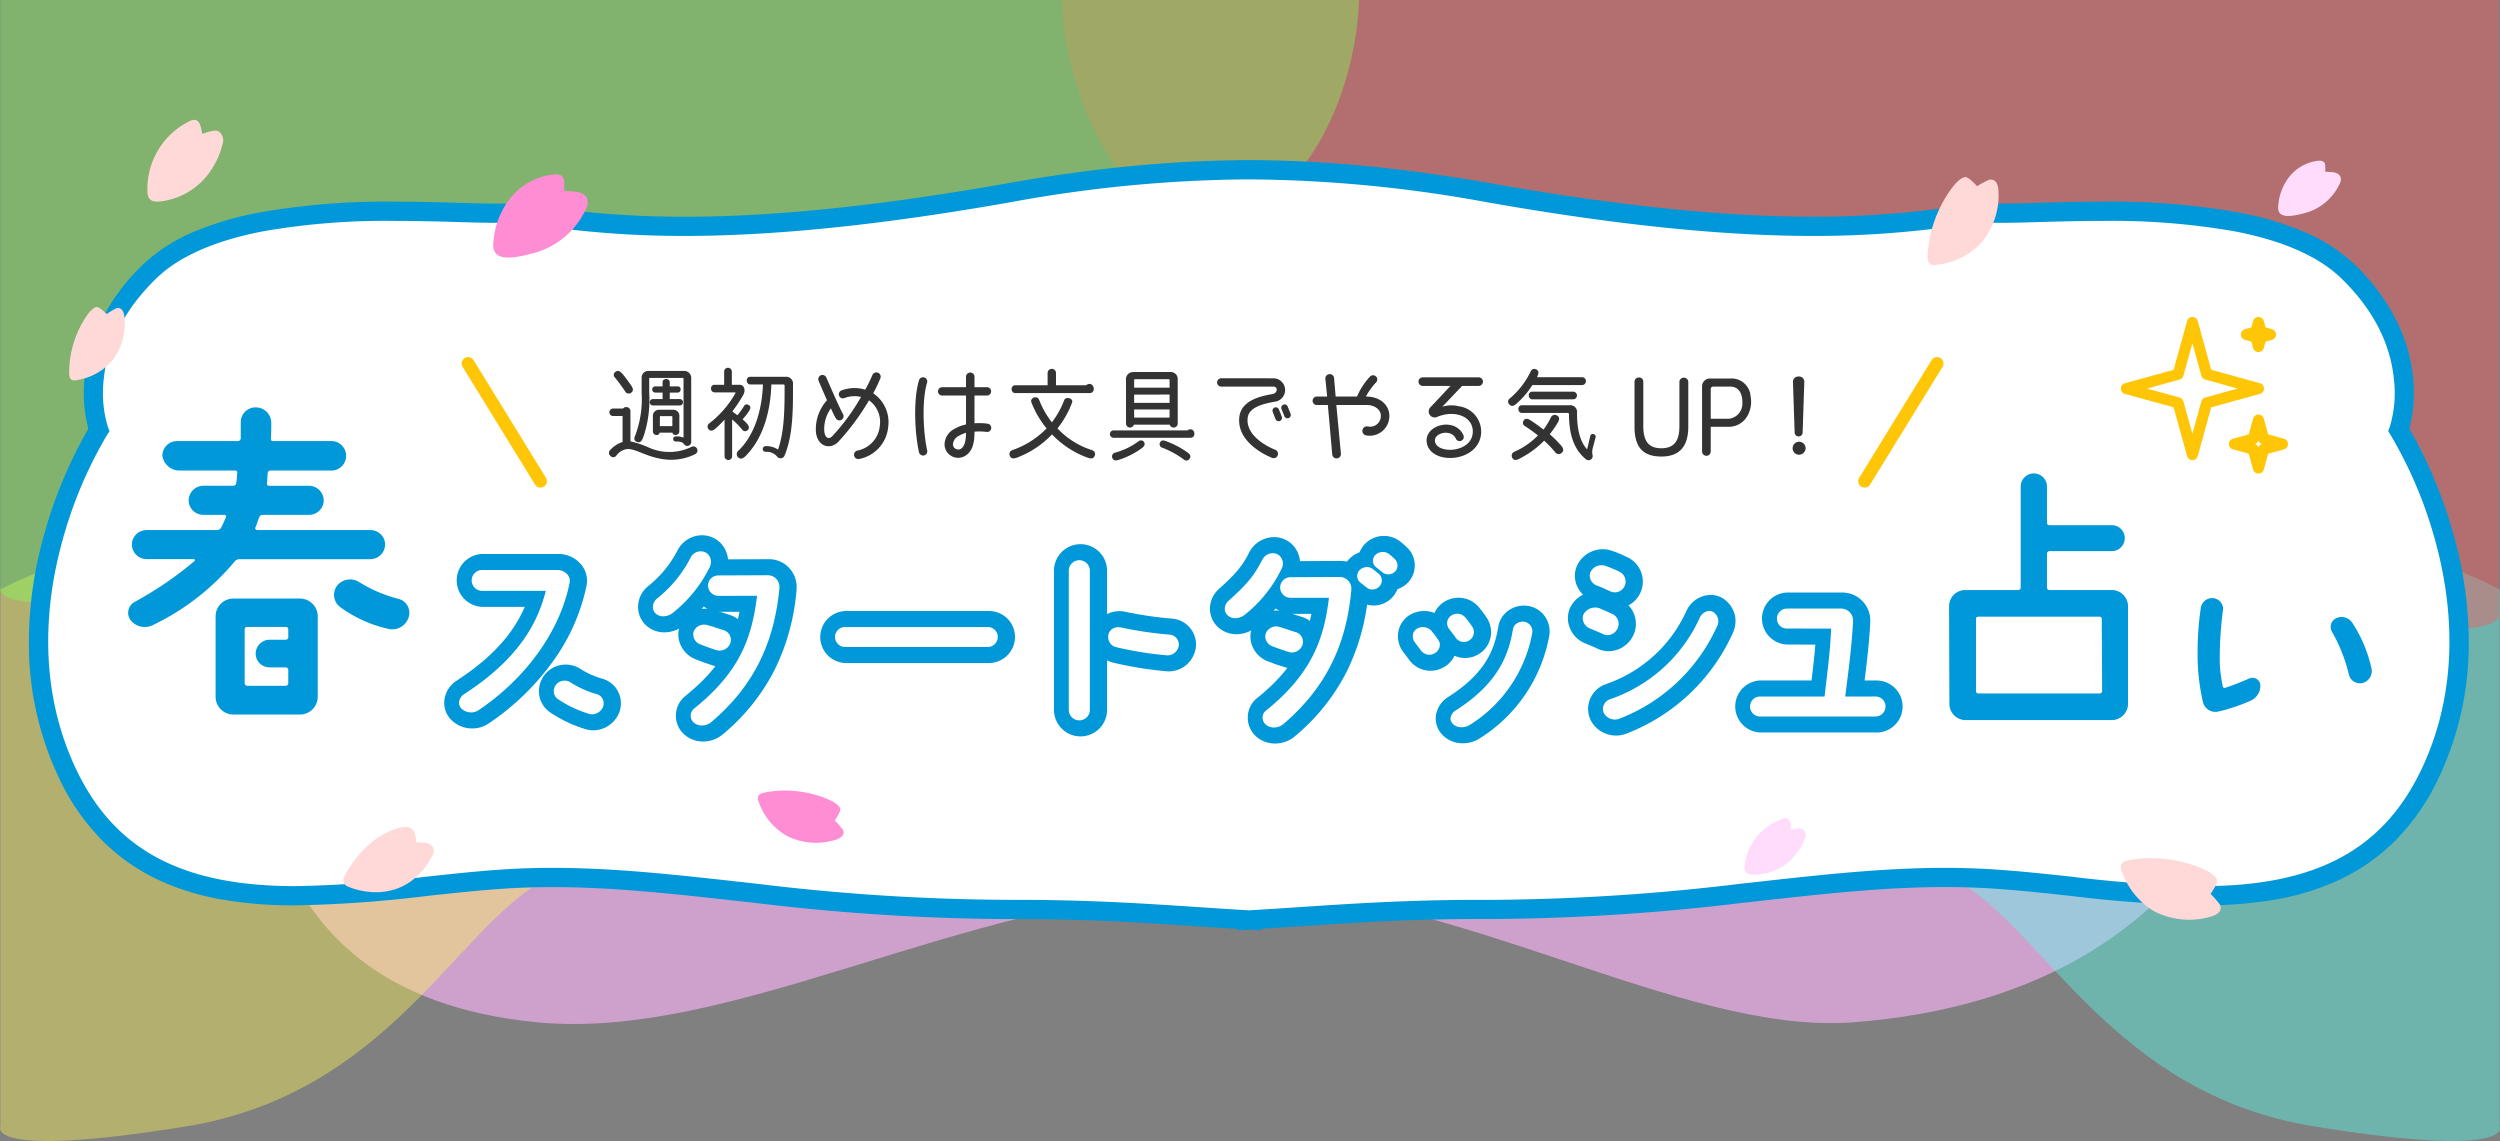 <svg id="グループ_688" data-name="グループ 688" xmlns="http://www.w3.org/2000/svg" xmlns:xlink="http://www.w3.org/1999/xlink" width="390" height="178" viewBox="0 0 390 178">
  <rect x="0" y="0" width="390" height="178" fill="#808080" stroke="none"/>
  <defs>
    <clipPath id="clip-path">
      <rect id="長方形_266" data-name="長方形 266" width="13.369" height="8.16" fill="none"/>
    </clipPath>
    <clipPath id="clip-path-2">
      <rect id="長方形_267" data-name="長方形 267" width="11.802" height="12.757" transform="translate(0 0)" fill="none"/>
    </clipPath>
    <clipPath id="clip-path-3">
      <rect id="長方形_268" data-name="長方形 268" width="14.744" height="12.978" fill="none"/>
    </clipPath>
    <clipPath id="clip-path-4">
      <rect id="長方形_269" data-name="長方形 269" width="12.324" height="7.61" transform="translate(0 0)" fill="none"/>
    </clipPath>
    <clipPath id="clip-path-5">
      <rect id="長方形_270" data-name="長方形 270" width="14.089" height="10.189" fill="none"/>
    </clipPath>
    <clipPath id="clip-path-6">
      <rect id="長方形_271" data-name="長方形 271" width="9.545" height="8.8" transform="translate(0 0)" fill="none"/>
    </clipPath>
    <clipPath id="clip-path-7">
      <rect id="長方形_272" data-name="長方形 272" width="15.574" height="9.617" fill="none"/>
    </clipPath>
    <clipPath id="clip-path-8">
      <rect id="長方形_273" data-name="長方形 273" width="9.792" height="8.62" fill="none"/>
    </clipPath>
    <clipPath id="clip-path-9">
      <rect id="長方形_274" data-name="長方形 274" width="15.04" height="9.288" fill="none"/>
    </clipPath>
  </defs>
  <g id="グループ_687" data-name="グループ 687" transform="translate(1096 -1709)">
    <path id="パス_272" data-name="パス 272" d="M181.034,0C285.171,0,344.164,3.053,344.164,27.466c0,16.479-10.569,59.085-66.933,63.37-26.738,2.032-62.353-20.962-96.2-20.962-18.176,0-35.72,4.875-52.763,10.064-19.933,6.069-38.948,12.549-56.252,10.9-49.166-4.691-43.966-48.4-43.966-63.37C28.053,3.053,76.9,0,181.034,0Z" transform="translate(-1084.164 1777.646)" fill="#fdb6fb" opacity="0.629"/>
    <path id="パス_270" data-name="パス 270" d="M-330.362,2149c-.922,17.583-.088,31.855,36.133,36.773s95.066.976,108.918,8.488,24.412,33.353,55.98,38.467,28.914,0,28.914,0V2149s-20.874-12.928-78.36-12.928c-20.408,0-58.8-12.3-82.778-10.181C-304.585,2129.694-329.44,2131.417-330.362,2149Z" transform="translate(-605.638 -348)" fill="#56fff2" opacity="0.399"/>
    <path id="パス_271" data-name="パス 271" d="M-100.559,2149c.922,17.583.088,31.855-36.133,36.773s-95.066.976-108.918,8.488-24.412,33.353-55.98,38.467-28.914,0-28.914,0V2149s20.874-12.928,78.36-12.928c20.408,0,58.8-12.3,82.778-10.181C-126.336,2129.694-101.481,2131.417-100.559,2149Z" transform="translate(-765.44 -348)" fill="#fff856" opacity="0.399"/>
    <path id="パス_222" data-name="パス 222" d="M-330.362,2149s-.086,36.341,35.222,41.95,92.668,1.113,106.171,9.683,23.8,38.049,54.568,43.882,28.184,0,28.184,0V2149Z" transform="translate(-599.98 -440)" fill="#ff5656" opacity="0.399"/>
    <path id="パス_259" data-name="パス 259" d="M-118.362,2149s.081,34.819-33.305,40.194-87.626,1.066-100.394,9.277-22.5,36.455-51.6,42.044-26.651,0-26.651,0V2149Z" transform="translate(-765.638 -440)" fill="#83ff56" opacity="0.399"/>
    <path id="合体_1" data-name="合体 1" d="M188.817,117.031l-.31.018v-.037c-2.441-.146-4.823-.3-7.2-.461-9.049-.6-17.984-1.2-29.631-1.157a334.169,334.169,0,0,1-39.529-2.494c-14.357-1.582-26.938-3.164-40.331-2.2-24.187,1.737-54.68,9.9-67.258-16.458S9.414,40.6,9.414,40.6,4.77,28.087,17.346,15.87c10.3-10.007,33.6-9.624,47.159-9.24,3,.085,5.516.169,7.313.142A97.419,97.419,0,0,1,82.812,7.8c11.339,1.29,30.347,2.579,68.866-4.262A213.418,213.418,0,0,1,188.507,0h.62a213.418,213.418,0,0,1,36.829,3.533c38.519,6.842,57.527,5.552,68.866,4.262a97.419,97.419,0,0,1,10.994-1.024c1.8.027,4.317-.058,7.313-.142,13.555-.383,36.859-.767,47.159,9.24,12.576,12.218,7.931,24.731,7.931,24.731s17.433,27.284,4.854,53.64S330,112.436,305.815,110.7c-13.393-.962-25.974.62-40.331,2.2a334.169,334.169,0,0,1-39.529,2.494c-11.648-.044-20.583.556-29.631,1.157-2.375.158-4.757.315-7.2.461v.037Z" transform="translate(-1090 1735.483)" fill="#fff"/>
    <path id="合体_1_-_アウトライン" data-name="合体 1 - アウトライン" d="M190.626,118.64l-1.81-.106-1.81.106v-.216c-2.036-.126-4.013-.257-5.8-.376l-.245-.016c-8.83-.586-17.17-1.139-28.08-1.139l-1.2,0-.971,0a339.207,339.207,0,0,1-38.728-2.5l-2.979-.33c-9.975-1.109-19.4-2.156-28.778-2.156-2.878,0-5.593.095-8.3.289-3.6.258-7.275.653-11.167,1.071a196.176,196.176,0,0,1-20.644,1.488,66.042,66.042,0,0,1-10.992-.826,39.672,39.672,0,0,1-10.189-3.045,30.917,30.917,0,0,1-8.848-6.111,35.127,35.127,0,0,1-6.879-9.885A48.793,48.793,0,0,1-1.488,74.773,61.557,61.557,0,0,1,.824,57.139,71.138,71.138,0,0,1,7.782,40.4a22.232,22.232,0,0,1-.612-7.711A25.426,25.426,0,0,1,9.439,24.26,31.933,31.933,0,0,1,16.3,14.794a26.365,26.365,0,0,1,8.1-5.181A49.86,49.86,0,0,1,34.409,6.672,113.586,113.586,0,0,1,55.775,4.982c3.114,0,6.056.071,8.772.148l1.158.033c2.113.061,3.938.114,5.38.114.253,0,.492,0,.71,0l.371,0a66.317,66.317,0,0,1,7.718.668c.982.12,2,.243,3.1.368a151.417,151.417,0,0,0,17.775,1.018c14.137,0,30.708-1.723,50.659-5.267,6.844-1.216,13.548-2.13,19.927-2.718,5.329-.491,10.591-.769,15.664-.827V-1.5l1.583,0h2.037v.011c5.073.058,10.335.336,15.664.827,6.379.588,13.083,1.5,19.927,2.718C246.17,5.6,262.74,7.323,276.877,7.323a151.417,151.417,0,0,0,17.775-1.018c1.1-.125,2.115-.249,3.1-.368a66.327,66.327,0,0,1,7.718-.668l.371,0c.218,0,.457,0,.71,0,1.442,0,3.267-.053,5.38-.114l1.158-.033c2.716-.077,5.658-.148,8.772-.148a113.591,113.591,0,0,1,21.366,1.689,49.86,49.86,0,0,1,10.006,2.941,26.368,26.368,0,0,1,8.1,5.182,31.932,31.932,0,0,1,6.861,9.466,25.425,25.425,0,0,1,2.269,8.425,22.232,22.232,0,0,1-.612,7.711,71.138,71.138,0,0,1,6.958,16.743,61.556,61.556,0,0,1,2.312,17.634,48.8,48.8,0,0,1-4.694,20.114,35.121,35.121,0,0,1-6.879,9.885,30.923,30.923,0,0,1-8.849,6.111,39.681,39.681,0,0,1-10.189,3.045,66.041,66.041,0,0,1-10.991.827,196.025,196.025,0,0,1-20.644-1.488c-3.892-.418-7.568-.813-11.167-1.072-2.709-.195-5.425-.289-8.3-.289-9.381,0-18.8,1.047-28.776,2.156l-2.981.33a339.228,339.228,0,0,1-38.728,2.5l-.971,0-1.2,0c-10.909,0-19.249.553-28.077,1.139l-.247.016c-1.783.118-3.76.25-5.8.376Zm-1.81-3.111h0l.22-.013c2.519-.15,5-.315,7.188-.46l.247-.016c8.489-.563,17.267-1.146,28.276-1.146l1.213,0,.96,0a336.575,336.575,0,0,0,38.4-2.487l2.978-.33c10.059-1.118,19.56-2.174,29.107-2.174,2.95,0,5.736.1,8.517.3,3.652.262,7.354.66,11.273,1.081a193.809,193.809,0,0,0,20.324,1.471c17.66,0,28.207-5.6,34.2-18.16,6.283-13.166,4.676-26.61,2.222-35.571a67.317,67.317,0,0,0-6.987-16.617l-.4-.634.261-.691a18.386,18.386,0,0,0,.65-7.285c-.549-5.754-3.314-11.087-8.219-15.852-3.513-3.413-9.094-5.878-16.588-7.329a110.7,110.7,0,0,0-20.8-1.635c-3.076,0-5.993.07-8.687.147l-1.157.033c-2.136.062-3.981.115-5.466.115-.268,0-.522,0-.755-.005l-.326,0a64.518,64.518,0,0,0-7.356.646c-.988.12-2.009.245-3.12.371a154.3,154.3,0,0,1-18.114,1.037c-6.49,0-13.648-.373-21.274-1.108-9.05-.872-19.114-2.287-29.91-4.2A211.277,211.277,0,0,0,189.122,1.5h-.611A211.276,211.276,0,0,0,151.94,5.01c-10.8,1.918-20.861,3.333-29.911,4.205-7.625.735-14.782,1.108-21.273,1.108A154.3,154.3,0,0,1,82.642,9.286c-1.112-.126-2.133-.251-3.121-.371a59.762,59.762,0,0,0-7.68-.644c-.234,0-.488.005-.756.005-1.485,0-3.33-.053-5.466-.115l-1.156-.033c-2.694-.076-5.61-.147-8.687-.147a110.694,110.694,0,0,0-20.8,1.635c-7.495,1.45-13.076,3.916-16.588,7.329-4.9,4.765-7.67,10.1-8.219,15.852a18.387,18.387,0,0,0,.65,7.284l.266.7-.409.625A67.323,67.323,0,0,0,3.692,58.024c-2.455,8.96-4.062,22.4,2.222,35.571,5.993,12.559,16.541,18.16,34.2,18.16a193.965,193.965,0,0,0,20.324-1.471c3.919-.421,7.621-.819,11.273-1.081,2.781-.2,5.567-.3,8.517-.3,9.547,0,19.049,1.056,29.109,2.175l2.976.33a333.194,333.194,0,0,0,39.36,2.485l1.213,0c11.009,0,19.788.583,28.278,1.146l.245.016c2.189.145,4.669.31,7.188.46Z" transform="translate(-1090 1735.483)" fill="#0098d8"/>
    <g id="グループ_32" data-name="グループ 32" transform="translate(-1024.2 1795)">
      <path id="パス_2" data-name="パス 2" d="M101.986,73.2a15.118,15.118,0,0,1-4.112-1.836l-.008-.006a1.717,1.717,0,0,0-2.268.364,1.626,1.626,0,0,0-.325,1.276,1.447,1.447,0,0,0,.652.986,18.022,18.022,0,0,0,4.788,2.275,1.693,1.693,0,0,0,.508.078,1.864,1.864,0,0,0,1.7-1.141,1.538,1.538,0,0,0-.043-1.244A1.428,1.428,0,0,0,101.986,73.2Z" transform="translate(-80.471 -50.905)" fill="#0098d8"/>
      <path id="パス_2_-_アウトライン" data-name="パス 2 - アウトライン" d="M96.923,68.582h0a4.26,4.26,0,0,1,2.276.658l.092.061a12.864,12.864,0,0,0,3.43,1.506,3.948,3.948,0,0,1,2.4,2.039,4.047,4.047,0,0,1,.122,3.272l-.008.021a4.379,4.379,0,0,1-4.017,2.695,4.193,4.193,0,0,1-1.247-.189,20.649,20.649,0,0,1-5.437-2.583,3.967,3.967,0,0,1-1.727-2.635,4.13,4.13,0,0,1,.808-3.233A4.184,4.184,0,0,1,96.923,68.582Z" transform="translate(-80.471 -50.905)" fill="#0098d8"/>
      <path id="パス_3" data-name="パス 3" d="M91.293,47.424a2.086,2.086,0,0,0-1.539-.734H78a1.627,1.627,0,1,0,0,3.253H87.9c-1.157,4.428-3.671,10.245-12.743,16.111a1.687,1.687,0,0,0-.779,1.189,1.243,1.243,0,0,0,.318,1.024,2.1,2.1,0,0,0,1.554.639,1.949,1.949,0,0,0,1.116-.325C84.81,63.6,90.132,56.179,91.6,48.726A1.507,1.507,0,0,0,91.293,47.424Z" transform="translate(-74.362 -43.771)" fill="#0098d8"/>
      <path id="パス_3_-_アウトライン" data-name="パス 3 - アウトライン" d="M78,44.19H89.755a4.583,4.583,0,0,1,3.481,1.66,3.981,3.981,0,0,1,.81,3.372,30.823,30.823,0,0,1-5.292,11.816,39.212,39.212,0,0,1-9.987,9.609,4.418,4.418,0,0,1-2.522.759,4.563,4.563,0,0,1-3.4-1.454,3.749,3.749,0,0,1-.951-3.024A4.213,4.213,0,0,1,73.8,63.95c6.32-4.089,9.159-8.085,10.618-11.507H78a4.127,4.127,0,1,1,0-8.253Z" transform="translate(-74.362 -43.771)" fill="#0098d8"/>
      <path id="パス_4" data-name="パス 4" d="M137.466,47.843l-7.664.034a1.617,1.617,0,0,0-1.173.437,1.56,1.56,0,0,0-.482,1.138,1.628,1.628,0,0,0,1.643,1.61l6-.01c-.809,6.639-2.734,11.9-9.827,17.6a1.438,1.438,0,0,0,0,2.219,1.889,1.889,0,0,0,1.222.415,2.266,2.266,0,0,0,1.445-.517c6.457-5.464,9.841-12.122,10.651-20.959a1.851,1.851,0,0,0-.485-1.39A1.794,1.794,0,0,0,137.466,47.843Z" transform="translate(-89.302 -44.108)" fill="#0098d8"/>
      <path id="パス_4_-_アウトライン" data-name="パス 4 - アウトライン" d="M137.46,45.343h.006a4.269,4.269,0,0,1,3.159,1.376l0,0a4.36,4.36,0,0,1,1.144,3.271l0,.045A34.333,34.333,0,0,1,138.3,62.687a31.88,31.88,0,0,1-8.057,9.99l-.007.006a4.749,4.749,0,0,1-3.053,1.1,4.39,4.39,0,0,1-2.824-1,3.939,3.939,0,0,1,.015-6.068l.023-.019c5.443-4.375,7.507-8.322,8.471-13.147l-3.074.005a4.132,4.132,0,0,1-4.147-4.11,4.038,4.038,0,0,1,1.254-2.945,4.144,4.144,0,0,1,2.932-1.13Z" transform="translate(-89.302 -44.108)" fill="#0098d8"/>
      <path id="パス_5" data-name="パス 5" d="M126.083,59.749a1.639,1.639,0,0,0,.986,2.057c.824.343,1.83.679,2.564.923l.016,0a1.829,1.829,0,0,0,.462.06,1.773,1.773,0,0,0,1.673-1.174A1.568,1.568,0,0,0,131.7,60.4a1.611,1.611,0,0,0-.965-.8c-.25-.075-.538-.169-.847-.27-.521-.17-1.112-.362-1.67-.512A1.783,1.783,0,0,0,126.083,59.749Z" transform="translate(-89.461 -47.297)" fill="#0098d8"/>
      <path id="パス_5_-_アウトライン" data-name="パス 5 - アウトライン" d="M127.7,56.248h0a4.379,4.379,0,0,1,1.183.162c.614.166,1.23.367,1.775.544l.046.015c.276.09.537.175.748.238l.039.012a4.1,4.1,0,0,1,2.437,2.052,4.051,4.051,0,0,1,.226,3.14l-.021.061a4.283,4.283,0,0,1-5.117,2.679l-.1-.025-.079-.026c-.767-.256-1.816-.605-2.721-.982a4.233,4.233,0,0,1-2.232-2.1,4,4,0,0,1-.127-3.2A4.233,4.233,0,0,1,127.7,56.248Z" transform="translate(-89.461 -47.297)" fill="#0098d8"/>
      <path id="パス_6" data-name="パス 6" d="M126.021,44.916a1.781,1.781,0,0,0,0-1.39,1.515,1.515,0,0,0-.845-.844,1.758,1.758,0,0,0-2.219.932A19.624,19.624,0,0,1,117.677,50a1.693,1.693,0,0,0-.572,1.249,1.4,1.4,0,0,0,.475,1.066,1.733,1.733,0,0,0,1.136.393,2.446,2.446,0,0,0,1.529-.561,20.834,20.834,0,0,0,5.773-7.219Z" transform="translate(-86.864 -42.564)" fill="#0098d8"/>
      <path id="パス_6_-_アウトライン" data-name="パス 6 - アウトライン" d="M124.563,40.064h0a4.093,4.093,0,0,1,1.526.293,3.99,3.99,0,0,1,2.23,2.2,4.293,4.293,0,0,1,0,3.347l-.047.109-.028.051a23.3,23.3,0,0,1-6.4,8.005,4.952,4.952,0,0,1-3.128,1.14,4.2,4.2,0,0,1-2.748-.983l-.042-.036a3.921,3.921,0,0,1-1.32-2.94,4.171,4.171,0,0,1,1.419-3.125,17.328,17.328,0,0,0,4.7-5.63A4.321,4.321,0,0,1,124.563,40.064Z" transform="translate(-86.864 -42.564)" fill="#0098d8"/>
      <path id="パス_7" data-name="パス 7" d="M181.07,59.268H158.825a1.58,1.58,0,0,0-1.576,1.541,1.6,1.6,0,0,0,1.576,1.576H181.07a1.577,1.577,0,0,0,1.576-1.576A1.542,1.542,0,0,0,181.07,59.268Z" transform="translate(-98.606 -47.45)" fill="#0098d8"/>
      <path id="パス_7_-_アウトライン" data-name="パス 7 - アウトライン" d="M158.825,56.768H181.07a4.073,4.073,0,0,1,2.867,1.159,4,4,0,0,1,1.208,2.882,4.08,4.08,0,0,1-4.076,4.076H158.825a4.058,4.058,0,1,1,0-8.117Z" transform="translate(-98.606 -47.45)" fill="#0098d8"/>
      <path id="パス_8" data-name="パス 8" d="M210.446,44.53a1.645,1.645,0,0,0-1.644,1.644v21.7a1.643,1.643,0,1,0,3.286,0v-21.7A1.645,1.645,0,0,0,210.446,44.53Z" transform="translate(-113.684 -43.139)" fill="#0098d8"/>
      <path id="パス_8_-_アウトライン" data-name="パス 8 - アウトライン" d="M210.446,42.03a4.148,4.148,0,0,1,4.143,4.144v21.7a4.143,4.143,0,1,1-8.286,0v-21.7A4.148,4.148,0,0,1,210.446,42.03Z" transform="translate(-113.684 -43.139)" fill="#0098d8"/>
      <path id="パス_9" data-name="パス 9" d="M227.138,60.468a60.961,60.961,0,0,1-7.644-1.116,1.784,1.784,0,0,0-1.22.137,1.432,1.432,0,0,0-.744.969,1.661,1.661,0,0,0,.2,1.234,1.58,1.58,0,0,0,1.007.729,56.23,56.23,0,0,0,7.809,1.263,1.809,1.809,0,0,0,.221.014,1.779,1.779,0,0,0,1.719-1.439,1.54,1.54,0,0,0-1.344-1.791Z" transform="translate(-116.225 -47.46)" fill="#0098d8"/>
      <path id="パス_9_-_アウトライン" data-name="パス 9 - アウトライン" d="M219.061,56.8h0a4.464,4.464,0,0,1,.988.112,58.648,58.648,0,0,0,7.328,1.065,4.04,4.04,0,0,1,3.561,4.744l-.014.067a4.381,4.381,0,0,1-1.47,2.432,4.226,4.226,0,0,1-2.693.975,4.313,4.313,0,0,1-.506-.03,58.492,58.492,0,0,1-8.115-1.317,4.057,4.057,0,0,1-2.553-1.861,4.152,4.152,0,0,1-.5-3.084,3.948,3.948,0,0,1,2.029-2.634A4.21,4.21,0,0,1,219.061,56.8Z" transform="translate(-116.225 -47.46)" fill="#0098d8"/>
      <path id="パス_10" data-name="パス 10" d="M275.322,46.745c-.145-.12-.29-.239-.448-.362a1.588,1.588,0,0,0-2.094.125,1.327,1.327,0,0,0-.382,1.015,1.268,1.268,0,0,0,.473.921l.983.78a1.458,1.458,0,0,0,.915.323,1.475,1.475,0,0,0,1.083-.478,1.333,1.333,0,0,0,.383-.993,1.357,1.357,0,0,0-.475-.979C275.609,46.982,275.466,46.863,275.322,46.745Z" transform="translate(-132.285 -43.583)" fill="#0098d8"/>
      <path id="パス_10_-_アウトライン" data-name="パス 10 - アウトライン" d="M273.888,43.549h0a4.114,4.114,0,0,1,2.488.836l.03.023c.187.145.349.279.506.408.125.1.256.211.381.307l.048.037.046.039a3.85,3.85,0,0,1,.266,5.6,3.962,3.962,0,0,1-5.357.375l-.976-.774a3.77,3.77,0,0,1-1.418-2.728v-.01a3.829,3.829,0,0,1,1.11-2.927A4.038,4.038,0,0,1,273.888,43.549Z" transform="translate(-132.285 -43.583)" fill="#0098d8"/>
      <path id="パス_11" data-name="パス 11" d="M263.562,48.227l-7.642.034a1.612,1.612,0,0,0-1.644,1.575,1.629,1.629,0,0,0,1.61,1.644h6c-.756,6.428-2.723,11.883-9.816,17.584a1.374,1.374,0,0,0-.531,1.077,1.447,1.447,0,0,0,.527,1.153,1.989,1.989,0,0,0,1.246.415,2.264,2.264,0,0,0,1.45-.521c6.469-5.507,9.843-12.166,10.615-20.949a1.8,1.8,0,0,0-.454-1.4A1.828,1.828,0,0,0,263.562,48.227Z" transform="translate(-126.183 -44.22)" fill="#0098d8"/>
      <path id="パス_11_-_アウトライン" data-name="パス 11 - アウトライン" d="M263.556,45.727h.006a4.33,4.33,0,0,1,4.3,4.752,33.975,33.975,0,0,1-3.43,12.591,32.081,32.081,0,0,1-8.053,10.02l-.009.008a4.753,4.753,0,0,1-3.062,1.11,4.5,4.5,0,0,1-2.808-.962l-.029-.024a3.936,3.936,0,0,1-1.436-3.128,3.861,3.861,0,0,1,1.481-2.992c5.412-4.355,7.5-8.4,8.449-13.122h-3.079a4.109,4.109,0,1,1,.025-8.218Z" transform="translate(-126.183 -44.22)" fill="#0098d8"/>
      <path id="パス_12" data-name="パス 12" d="M278.366,43.029a1.633,1.633,0,0,0-2.128.158,1.28,1.28,0,0,0-.377,1,1.24,1.24,0,0,0,.5.9l.949.779a1.527,1.527,0,0,0,.956.336,1.479,1.479,0,0,0,1.089-.47,1.378,1.378,0,0,0-.115-1.936A8.981,8.981,0,0,0,278.366,43.029Z" transform="translate(-133.298 -42.606)" fill="#0098d8"/>
      <path id="パス_12_-_アウトライン" data-name="パス 12 - アウトライン" d="M277.4,40.208h0a4.132,4.132,0,0,1,2.471.824l.029.022a11.453,11.453,0,0,1,1.057.924,3.8,3.8,0,0,1,1.232,2.533,3.89,3.89,0,0,1-.932,2.852l-.065.073a4,4,0,0,1-2.922,1.271,4.044,4.044,0,0,1-2.519-.885l-.023-.019-.913-.75a3.75,3.75,0,0,1-.342-5.633A4.108,4.108,0,0,1,277.4,40.208Z" transform="translate(-133.298 -42.606)" fill="#0098d8"/>
      <path id="パス_13" data-name="パス 13" d="M252.148,43.987a1.577,1.577,0,0,0-.886-.916,1.842,1.842,0,0,0-2.215.936c-1.235,2.435-2.368,3.813-5.274,6.412a1.65,1.65,0,0,0-.572,1.23,1.379,1.379,0,0,0,.468,1.046,1.717,1.717,0,0,0,1.165.425,2.4,2.4,0,0,0,1.507-.555,20.576,20.576,0,0,0,5.77-7.251A1.648,1.648,0,0,0,252.148,43.987Z" transform="translate(-123.746 -42.682)" fill="#0098d8"/>
      <path id="パス_13_-_アウトライン" data-name="パス 13 - アウトライン" d="M250.7,40.47h0a4.016,4.016,0,0,1,3.774,2.609,4.157,4.157,0,0,1-.1,3.3,23.022,23.022,0,0,1-6.425,8.1,4.916,4.916,0,0,1-3.114,1.141,4.235,4.235,0,0,1-2.824-1.054,3.9,3.9,0,0,1-1.31-2.917,4.152,4.152,0,0,1,1.409-3.1c2.658-2.377,3.626-3.545,4.707-5.675l.039-.074A4.421,4.421,0,0,1,250.7,40.47Z" transform="translate(-123.746 -42.682)" fill="#0098d8"/>
      <path id="パス_14" data-name="パス 14" d="M256.281,63.2a1.764,1.764,0,0,0,1.644-1.155,1.6,1.6,0,0,0-.1-1.243,1.546,1.546,0,0,0-.948-.775c-.353-.1-.756-.236-1.184-.379s-.9-.3-1.373-.439a1.746,1.746,0,0,0-2.091.966,1.479,1.479,0,0,0,.029,1.15,1.727,1.727,0,0,0,.962.908c.864.338,1.976.7,2.563.889h0A1.676,1.676,0,0,0,256.281,63.2Z" transform="translate(-126.355 -47.415)" fill="#0098d8"/>
      <path id="パス_14_-_アウトライン" data-name="パス 14 - アウトライン" d="M256.281,65.7a4.173,4.173,0,0,1-1.255-.193l-1.749-.551v-.035c-.329-.116-.661-.238-.968-.358a4.241,4.241,0,0,1-2.345-2.233,3.961,3.961,0,0,1-.068-3.066,4.155,4.155,0,0,1,3.94-2.611,4.571,4.571,0,0,1,1.06.124l.063.015.063.018c.493.145.97.3,1.391.444l.081.027c.4.132.77.257,1.067.342a4.023,4.023,0,0,1,2.47,2.012,4.108,4.108,0,0,1,.264,3.2l-.022.064A4.265,4.265,0,0,1,256.281,65.7Z" transform="translate(-126.355 -47.415)" fill="#0098d8"/>
      <path id="パス_15" data-name="パス 15" d="M304.562,58.11a1.685,1.685,0,0,0-1.286.271,1.368,1.368,0,0,0-.57.919c-.643,3.829-2.194,8.317-8.822,12.567a1.779,1.779,0,0,0-.9,1.175,1.2,1.2,0,0,0,.337.966,1.83,1.83,0,0,0,1.385.541,2.324,2.324,0,0,0,1.212-.324h0a21.408,21.408,0,0,0,9.79-14.292A1.517,1.517,0,0,0,304.562,58.11Z" transform="translate(-138.305 -47.102)" fill="#0098d8"/>
      <path id="パス_15_-_アウトライン" data-name="パス 15 - アウトライン" d="M304.238,55.579h0a4.267,4.267,0,0,1,.785.073l.029.006a3.914,3.914,0,0,1,2.564,1.766,4.109,4.109,0,0,1,.552,2.976l-.008.039a23.9,23.9,0,0,1-10.869,15.877l-.037.024a4.824,4.824,0,0,1-2.545.709,4.315,4.315,0,0,1-3.259-1.386,3.675,3.675,0,0,1-.942-2.952,4.13,4.13,0,0,1,2.01-2.938l.016-.011c5.778-3.706,7.12-7.407,7.7-10.855a3.843,3.843,0,0,1,1.585-2.56A4.135,4.135,0,0,1,304.238,55.579Z" transform="translate(-138.305 -47.102)" fill="#0098d8"/>
      <path id="パス_16" data-name="パス 16" d="M287.608,59.913a1.808,1.808,0,0,0-2.34-.365,1.346,1.346,0,0,0-.59.874,1.561,1.561,0,0,0,.254,1.184c.168.224.32.42.456.6.191.248.352.456.487.649a1.67,1.67,0,0,0,1.379.739,1.485,1.485,0,0,0,.78-.216,1.562,1.562,0,0,0,.8-1.012,1.322,1.322,0,0,0-.2-1.084C288.324,60.834,288.017,60.424,287.608,59.913Z" transform="translate(-135.869 -47.451)" fill="#0098d8"/>
      <path id="パス_16_-_アウトライン" data-name="パス 16 - アウトライン" d="M286.225,56.774h0a4.188,4.188,0,0,1,3.366,1.616c.424.531.752.97,1.092,1.459a3.839,3.839,0,0,1,.579,3.1,4.063,4.063,0,0,1-1.993,2.6,3.99,3.99,0,0,1-2.015.542,4.152,4.152,0,0,1-3.438-1.821c-.1-.14-.238-.32-.4-.528l-.035-.046c-.132-.172-.282-.366-.45-.59l-.062-.086a4.082,4.082,0,0,1-.645-3.087v-.007a3.827,3.827,0,0,1,1.669-2.471A4.208,4.208,0,0,1,286.225,56.774Z" transform="translate(-135.869 -47.451)" fill="#0098d8"/>
      <path id="パス_17" data-name="パス 17" d="M293.526,60.024a1.56,1.56,0,0,0,2.142.48,1.547,1.547,0,0,0,.709-1.018,1.5,1.5,0,0,0-.26-1.167,13.594,13.594,0,0,0-1-1.339,1.664,1.664,0,0,0-2.236-.362,1.416,1.416,0,0,0-.63.923,1.473,1.473,0,0,0,.26,1.137c.146.194.287.376.42.546C293.172,59.527,293.376,59.788,293.526,60.024Z" transform="translate(-138.086 -46.593)" fill="#0098d8"/>
      <path id="パス_17_-_アウトライン" data-name="パス 17 - アウトライン" d="M294.837,63.243a4.076,4.076,0,0,1-3.391-1.832l-.029-.044c-.084-.131-.258-.355-.442-.591l-.013-.016c-.147-.188-.292-.375-.446-.58l-.044-.061a3.955,3.955,0,0,1-.672-3.051,3.9,3.9,0,0,1,1.711-2.539,4.164,4.164,0,0,1,2.3-.688,4.108,4.108,0,0,1,3.26,1.579,15.964,15.964,0,0,1,1.1,1.482A4.015,4.015,0,0,1,297,62.618l-.029.018A4.091,4.091,0,0,1,294.837,63.243Z" transform="translate(-138.086 -46.593)" fill="#0098d8"/>
      <path id="パス_18" data-name="パス 18" d="M324.735,48.8l.012,0c.628.231,1.23.5,2.119.908a1.677,1.677,0,0,0,2.236-.8,1.7,1.7,0,0,0-.827-2.268,18.218,18.218,0,0,0-2.132-.894,1.927,1.927,0,0,0-2.352.948,1.438,1.438,0,0,0-.021,1.122A1.788,1.788,0,0,0,324.735,48.8Z" transform="translate(-147.281 -43.465)" fill="#0098d8"/>
      <path id="パス_18_-_アウトライン" data-name="パス 18 - アウトライン" d="M327.584,52.379a4.191,4.191,0,0,1-1.778-.4c-.826-.381-1.378-.625-1.923-.826l-.135-.054a4.3,4.3,0,0,1-2.309-2.366,3.92,3.92,0,0,1,.071-3.057l.044-.092a4.458,4.458,0,0,1,3.959-2.439,4.33,4.33,0,0,1,1.469.255,20.86,20.86,0,0,1,2.377,1A4.191,4.191,0,0,1,329,52.131h0A4.149,4.149,0,0,1,327.584,52.379Z" transform="translate(-147.281 -43.465)" fill="#0098d8"/>
      <path id="パス_19" data-name="パス 19" d="M325.977,59.277a1.64,1.64,0,0,0,.65-.138,1.883,1.883,0,0,0,.938-.908,1.7,1.7,0,0,0-.839-2.273c-.316-.139-.594-.265-.849-.379-.432-.193-.8-.357-1.17-.51a2.075,2.075,0,0,0-2.454.948,1.545,1.545,0,0,0-.008,1.2,1.8,1.8,0,0,0,.953,1l.008,0c.668.26,1.323.541,2.123.91A1.5,1.5,0,0,0,325.977,59.277Z" transform="translate(-146.831 -46.19)" fill="#0098d8"/>
      <path id="パス_19_-_アウトライン" data-name="パス 19 - アウトライン" d="M325.977,61.777a3.977,3.977,0,0,1-1.706-.382c-.737-.34-1.339-.6-1.946-.835l-.046-.017-.064-.028a4.312,4.312,0,0,1-2.3-2.391,4.025,4.025,0,0,1,.057-3.133l.044-.092a4.539,4.539,0,0,1,4.06-2.438,4.332,4.332,0,0,1,1.483.258l.1.037c.4.165.777.333,1.212.528l.03.014c.255.115.528.237.838.374l.023.01a4.177,4.177,0,0,1,2.212,2.382l0,.007a4.166,4.166,0,0,1-.15,3.233,4.36,4.36,0,0,1-2.205,2.13A4.118,4.118,0,0,1,325.977,61.777Z" transform="translate(-146.831 -46.19)" fill="#0098d8"/>
      <path id="パス_20" data-name="パス 20" d="M342.92,55.751a1.775,1.775,0,0,0-1.192.925A23.8,23.8,0,0,1,327.6,69.523a1.594,1.594,0,0,0-.924.949,1.5,1.5,0,0,0,.083,1.244,1.978,1.978,0,0,0,1.7.945,1.812,1.812,0,0,0,.749-.158,27.57,27.57,0,0,0,15.11-14.255,1.72,1.72,0,0,0-.4-2.265A1.131,1.131,0,0,0,342.92,55.751Z" transform="translate(-148.133 -46.412)" fill="#0098d8"/>
      <path id="パス_20_-_アウトライン" data-name="パス 20 - アウトライン" d="M343.2,53.221a3.589,3.589,0,0,1,2.368.881l.02.017a4.257,4.257,0,0,1,1.425,2.456,4.473,4.473,0,0,1-.422,2.725,30.025,30.025,0,0,1-16.4,15.5,4.286,4.286,0,0,1-1.73.358,4.45,4.45,0,0,1-3.873-2.2l-.021-.037a4,4,0,0,1-.238-3.308,4.091,4.091,0,0,1,2.382-2.425l.045-.017a21.414,21.414,0,0,0,12.709-11.559l0-.006a4.274,4.274,0,0,1,2.942-2.3A3.891,3.891,0,0,1,343.2,53.221Z" transform="translate(-148.133 -46.412)" fill="#0098d8"/>
      <path id="パス_21" data-name="パス 21" d="M378.569,68.909l-4.71.009c.064-.526.139-1.121.221-1.768.354-2.794.838-6.622,1-10a1.876,1.876,0,0,0-1.881-1.958h-8.457a1.579,1.579,0,0,0-1.542,1.575,1.543,1.543,0,0,0,1.542,1.542l6.915.01c-.13,3.078-.424,5.533-.734,8.131-.093.782-.189,1.579-.279,2.393-.011.053-.045.07-.06.07H360.569a1.558,1.558,0,1,0,0,3.117h18a1.577,1.577,0,0,0,1.576-1.575A1.561,1.561,0,0,0,378.569,68.909Z" transform="translate(-157.614 -46.256)" fill="#0098d8"/>
      <path id="パス_21_-_アウトライン" data-name="パス 21 - アウトライン" d="M378.569,74.525h-18a4.058,4.058,0,1,1,0-8.117h7.845l.02-.168.012-.1c.211-1.765.414-3.462.56-5.328l-4.263-.006a4.058,4.058,0,0,1,0-8.117H373.2a4.376,4.376,0,0,1,4.379,4.545v.035c-.151,3.074-.55,6.449-.888,9.144l1.871,0a4.058,4.058,0,1,1,0,8.117Z" transform="translate(-157.614 -46.256)" fill="#0098d8"/>
    </g>
    <path id="パス_22" data-name="パス 22" d="M403.965,43.856h8.295a.391.391,0,0,0,.4-.354V27.713a2.049,2.049,0,0,1,4.1,0v5.668a.361.361,0,0,0,.4.354h9.716a2.023,2.023,0,1,1,0,4.047h-9.716a.4.4,0,0,0-.4.405V43.5a.361.361,0,0,0,.4.354h9.762a2.526,2.526,0,0,1,2.479,2.529V61.612a2.537,2.537,0,0,1-2.529,2.53H404.066a2.537,2.537,0,0,1-2.529-2.53l-.051-15.227A2.526,2.526,0,0,1,403.965,43.856Zm1.72,15.734a.36.36,0,0,0,.354.4h18.968a.361.361,0,0,0,.354-.4c0-1.721-.051-9.46-.051-11.231a.361.361,0,0,0-.4-.354H406.04a.346.346,0,0,0-.354.354Z" transform="translate(-1193.431 1757.192)" fill="#0098d8"/>
    <path id="パス_23" data-name="パス 23" d="M456.281,61.633a45.087,45.087,0,0,1,.513-7.014,1.79,1.79,0,0,1,2.053-1.454,1.7,1.7,0,0,1,1.368,2.052,58.011,58.011,0,0,0-.471,6.544,20.15,20.15,0,0,0,.471,5.133.274.274,0,0,0,.342.256c1.5-.513,2.267-.812,3.849-1.5a1.239,1.239,0,0,1,1.668,1.069,2.556,2.556,0,0,1-1.454,2.395,27.636,27.636,0,0,1-5.047,1.711,2,2,0,0,1-2.481-1.583A32.83,32.83,0,0,1,456.281,61.633Zm20.957-3.25a1.51,1.51,0,0,1,.642-2.1,2.012,2.012,0,0,1,2.523.684,21.415,21.415,0,0,1,2.994,7.1,1.905,1.905,0,0,1-1.368,2.309A1.762,1.762,0,0,1,479.89,65.1,25.267,25.267,0,0,0,477.238,58.383Z" transform="translate(-1209.456 1749.163)" fill="#0098d8"/>
    <g id="グループ_3" data-name="グループ 3" transform="translate(-1076 1772.552)">
      <g id="グループ_2" data-name="グループ 2" transform="translate(0 0)">
        <path id="パス_24" data-name="パス 24" d="M21.653,22.931a.311.311,0,0,0,.332.387h6.252A2.315,2.315,0,0,1,30.5,25.587a2.278,2.278,0,0,1-2.268,2.268H20.989a.6.6,0,0,0-.553.387c-.221.5-.388,1.162-.608,1.6a.3.3,0,0,0,.277.388h17.7A2.278,2.278,0,0,1,40.077,32.5a2.316,2.316,0,0,1-2.268,2.268H17.337a1.021,1.021,0,0,0-.664.277,37.87,37.87,0,0,1-12.615,9.9,2.855,2.855,0,0,1-3.6-.553,1.936,1.936,0,0,1,.5-2.932,55.311,55.311,0,0,0,9.406-6.419.166.166,0,0,0-.11-.277H2.841A2.316,2.316,0,0,1,.572,32.5a2.278,2.278,0,0,1,2.269-2.268H13.8a.789.789,0,0,0,.664-.333c.277-.5.553-1.162.775-1.66a.254.254,0,0,0-.221-.387h-3.32a2.278,2.278,0,0,1-2.268-2.268,2.315,2.315,0,0,1,2.268-2.269h4.648c.277,0,.5-.166.5-.387.11-.553.11-1.162.166-1.6a.311.311,0,0,0-.332-.387H7.986a2.689,2.689,0,0,1-2.655-2.324A2.279,2.279,0,0,1,7.6,16.347h9.517a.469.469,0,0,0,.442-.387v-2.49a2.3,2.3,0,0,1,2.379-2.379,2.409,2.409,0,0,1,2.379,2.435c0,.608,0,1.881-.055,2.435a.311.311,0,0,0,.332.387h9.239a2.3,2.3,0,0,1,0,4.592H22.206a.427.427,0,0,0-.443.387C21.708,21.825,21.708,22.378,21.653,22.931Zm7.912,33.307A2.774,2.774,0,0,1,26.8,59.005H16.4a2.774,2.774,0,0,1-2.766-2.766V43.68A2.775,2.775,0,0,1,16.4,40.913H26.8a2.775,2.775,0,0,1,2.766,2.767ZM22.04,51.646a2.16,2.16,0,0,1-2.158-2.158,2.2,2.2,0,0,1,2.158-2.157h2.545a.378.378,0,0,0,.387-.388V45.727a.378.378,0,0,0-.387-.387H18.554a.378.378,0,0,0-.388.387v8.354a.428.428,0,0,0,.388.443h6.031a.427.427,0,0,0,.387-.443V52.089a.427.427,0,0,0-.387-.443Zm18.424-6.031a20.21,20.21,0,0,1-7.47-3.43,2.384,2.384,0,0,1-.332-3.375,2.623,2.623,0,0,1,3.32-.5,21.618,21.618,0,0,0,6.2,2.656A2.241,2.241,0,0,1,43.728,43.9,2.683,2.683,0,0,1,40.465,45.616Z" transform="translate(0 -11.089)" fill="#0098d8"/>
      </g>
    </g>
    <g id="グループ_5" data-name="グループ 5" transform="translate(-1001.003 1766.423)">
      <g id="グループ_4" data-name="グループ 4">
        <path id="パス_25" data-name="パス 25" d="M109.353,14.039a14.971,14.971,0,0,1,2.974,1.012,7.831,7.831,0,0,0,6.554-.155.637.637,0,0,1,.577,1.136,8.475,8.475,0,0,1-5.652.669c-2.226-.436-3.7-1.525-4.95-1.463a2.468,2.468,0,0,0-1.728,1.058c-.545.623-1.51-.248-.965-.871a4.462,4.462,0,0,1,1.961-1.292V10.085H106.6a.586.586,0,0,1,0-1.167h1.6a.652.652,0,0,1,1.152.4Zm-.809-7.768a23.955,23.955,0,0,0-1.619-2.195.558.558,0,0,1,.016-.825c.56-.514,1.012.062,1.432.576.3.374.591.778.841,1.137.312.451.872,1.073.218,1.509A.628.628,0,0,1,108.544,6.271Zm10.29,7.863a.614.614,0,0,1-1.136.326c-.249-.342-.685-.4-1.23-.4a.4.4,0,1,1,0-.794,2.541,2.541,0,0,1,1.167.2V4.248c0-.062-.031-.109-.093-.109h-5.168a.1.1,0,0,0-.093.109V6.473a18.133,18.133,0,0,1-.825,6.631c-.233.639-.467,1.308-1.121,1.012a.567.567,0,0,1-.311-.794,16.109,16.109,0,0,0,1.074-6.85V4.139a1.042,1.042,0,0,1,1.105-1.09h5.573a1.087,1.087,0,0,1,1.058,1.09Zm-1.774-6.694a.5.5,0,0,1-.016,1h-4.172a.5.5,0,0,1-.016-1h1.51V6.427h-1.152a.483.483,0,0,1-.016-.965h1.167V4.823c0-.685,1.121-.669,1.121,0v.639h1.276c.576,0,.56.965-.047.965h-1.23V7.439Zm-.078,5.044c0,.622-.965.778-1.074.2H113.9c-.093.591-1.043.436-1.043-.2v-2.32a.952.952,0,0,1,.981-1.058h2.118a.956.956,0,0,1,1.027,1.058Zm-1.09-2.258c0-.062-.031-.125-.078-.125h-1.806c-.031,0-.063.047-.063.125v1.432h1.946Z" transform="translate(-106.001 -2.609)" fill="#333"/>
        <path id="パス_26" data-name="パス 26" d="M132.769,5.031c.591,0,.981.732.56,1.542A20.772,20.772,0,0,1,131.6,9.187c.249.187.545.42.795.591a11.137,11.137,0,0,0,1.027-1.416.473.473,0,0,1,.685-.2c.607.327.2.825-.125,1.292a10.08,10.08,0,0,1-.778.965c.732.67,1.307,1.2.778,1.7a.558.558,0,0,1-.809-.047,11.48,11.48,0,0,0-1.6-1.634v5.776a.593.593,0,0,1-1.183,0V10.464a14.633,14.633,0,0,1-1.074,1.09c-.467.436-1,.949-1.448.373a.6.6,0,0,1,.109-.856,15.56,15.56,0,0,0,4.11-4.732c.015-.079.015-.125-.047-.125h-3.192c-.747,0-.763-1.183-.047-1.183h1.525V2.976a.6.6,0,0,1,1.2,0V5.031Zm7.114-1.245a1.067,1.067,0,0,1,1.183,1.2c0,3.58.063,7.861-1.339,11.146a.683.683,0,0,1-1.183.046,2.128,2.128,0,0,0-1.774-.685.444.444,0,0,1,0-.887,3.313,3.313,0,0,1,1.961.529c1.043-2.926,1.027-6.787,1.027-9.963,0-.093-.062-.186-.14-.186h-1.93c-.093,3.689-1.059,7.861-3.581,10.694-.514.592-1.09,1.23-1.65.623a.706.706,0,0,1,.062-.965c2.693-2.538,3.721-6.663,3.861-10.352h-1.946c-.747,0-.794-1.2-.047-1.2Z" transform="translate(-112.357 -2.428)" fill="#333"/>
        <path id="パス_27" data-name="パス 27" d="M158.34,16.889a.672.672,0,0,1-.233-1.323,4.328,4.328,0,0,0,3.487-3.845,4.124,4.124,0,0,0-1.681-3.985,37.569,37.569,0,0,1-4.826,6.507c-1.307,1.308-3.472.654-3.472-1.992a6.731,6.731,0,0,1,1.743-4.531c-.654-1.479-1.276-2.942-1.307-3.035a.652.652,0,1,1,1.2-.514c.03.031,1.915,4.483,2.6,5.7a.652.652,0,1,1-1.136.639c-.187-.328-.467-.888-.747-1.526a5.519,5.519,0,0,0-1.044,3.269c0,1.339.685,1.65,1.245,1.09a32.951,32.951,0,0,0,4.5-6.133,4.289,4.289,0,0,0-2.584.171.639.639,0,1,1-.483-1.184,5.657,5.657,0,0,1,3.721-.125,23.321,23.321,0,0,0,1.121-2.288.671.671,0,0,1,1.245.5,23.839,23.839,0,0,1-1.121,2.35,5.437,5.437,0,0,1,2.335,5.262A5.616,5.616,0,0,1,158.34,16.889Z" transform="translate(-119.343 -2.704)" fill="#333"/>
        <path id="パス_28" data-name="パス 28" d="M174.116,15.833c-.7-3.129-.887-8.313,0-11.224a.657.657,0,0,1,1.261.374c-.809,2.631-.638,7.582.016,10.571A.653.653,0,1,1,174.116,15.833Zm8.656-4.515a9.6,9.6,0,0,1,2.039.062.647.647,0,1,1-.2,1.277,8.548,8.548,0,0,0-1.837-.031c0,1.385-.156,2.9-1.339,3.7a2.13,2.13,0,0,1-3.332-1.571,2.806,2.806,0,0,1,1.572-2.585,5.858,5.858,0,0,1,1.775-.669V6.99h-3.69a.654.654,0,1,1,0-1.307h3.69V4.033a.662.662,0,0,1,1.323,0v1.65h1.915a.654.654,0,1,1,0,1.307h-1.915Zm-2.413,1.946a1.6,1.6,0,0,0-.949,1.385.826.826,0,0,0,1.277.623c.669-.467.763-1.65.763-2.475A4.766,4.766,0,0,0,180.358,13.264Z" transform="translate(-125.749 -2.706)" fill="#333"/>
        <path id="パス_29" data-name="パス 29" d="M204.092,7.819a14.72,14.72,0,0,1-2.289,4.063,12.583,12.583,0,0,0,5.4,3.394.643.643,0,0,1,.405.887c-.265.654-.935.359-1.526.125a14.525,14.525,0,0,1-5.137-3.472,14.611,14.611,0,0,1-5.075,3.472c-.591.248-1.276.544-1.525-.2a.634.634,0,0,1,.389-.81,13.62,13.62,0,0,0,5.371-3.394,14.817,14.817,0,0,1-2.382-4.094c-.233-.654.9-1.136,1.215-.374a13.537,13.537,0,0,0,1.992,3.518,13.6,13.6,0,0,0,1.915-3.441C203.081,6.838,204.295,7.2,204.092,7.819Zm-8.874-1.448c-.747,0-.778-1.214-.016-1.214h5.059V3.21a.655.655,0,0,1,1.308,0V5.157h4.7a.9.9,0,0,1,.514-.218c.81,0,.981,1.432.047,1.432Z" transform="translate(-131.832 -2.475)" fill="#333"/>
        <path id="パス_30" data-name="パス 30" d="M217,13.55a.577.577,0,0,1,0-1.152h11.566a.7.7,0,0,1,.451-.171c.763,0,.872,1.323.031,1.323Zm4.266,1.744a12.565,12.565,0,0,1-3.192,1.619c-.467.155-1,.358-1.23-.2a.6.6,0,0,1,.42-.841,10.918,10.918,0,0,0,3.659-1.774.587.587,0,0,1,.778.016C222.2,14.671,221.512,15.122,221.263,15.294Zm5.775-3.971a.637.637,0,0,1-1.245.187H220.2a.629.629,0,0,1-1.23-.187v-6.8a1.086,1.086,0,0,1,1.058-1.214,1.8,1.8,0,0,1,.28-.016h5.558a1.086,1.086,0,0,1,1.167,1.2Zm-1.276-6.8c0-.062-.031-.109-.093-.109h-5.356c-.03,0-.077.062-.077.109V5.735h5.526Zm-5.526,2.288V8.1h5.526V6.809Zm0,2.32v1.276h5.526V9.129Zm7.783,7.831a14.325,14.325,0,0,0-3.409-1.869.553.553,0,0,1-.359-.747c.233-.591.778-.342,1.215-.171a13.744,13.744,0,0,1,2.755,1.432c.4.28,1.105.638.639,1.246A.563.563,0,0,1,228.019,16.959Z" transform="translate(-138.309 -2.68)" fill="#333"/>
        <path id="パス_31" data-name="パス 31" d="M248.842,4.677a1.832,1.832,0,0,1,.171,3.658c-1.914.359-3.985.9-4.157,2.538-.358,3.206,4.25,4.935,4.3,4.95a.68.68,0,0,1-.467,1.277c-.233-.094-5.6-2.164-5.137-6.368.311-2.756,3.627-3.315,5.231-3.611.732-.125.856-1.152.062-1.152h-8.111a.646.646,0,1,1,0-1.293Zm1.339,5.993a.525.525,0,0,1-.981.374l-.436-1.136a.517.517,0,1,1,.965-.374Zm1.37-.451a.518.518,0,0,1-.966.374l-.451-1.136a.517.517,0,1,1,.965-.374Z" transform="translate(-145.217 -3.085)" fill="#333"/>
        <path id="パス_32" data-name="パス 32" d="M268.074,7.257a10.457,10.457,0,0,1,2.055-3.146.655.655,0,0,1,.949.9,10.325,10.325,0,0,0-1.619,2.242c2.428,0,3.736,1.525,3.658,3.16a3.077,3.077,0,0,1-3.6,2.911.713.713,0,1,1,.265-1.4,1.669,1.669,0,0,0,2.008-1.571c.047-1.184-1.152-1.775-2.132-1.775h-4.81l.716,7.628a.68.68,0,0,1-1.354.109l-.686-7.737h-1.743a.662.662,0,0,1,0-1.323h1.634l-.28-2.787a.681.681,0,0,1,1.355-.125l.249,2.911Z" transform="translate(-151.375 -2.816)" fill="#333"/>
        <path id="パス_33" data-name="パス 33" d="M288.217,9.049a4.675,4.675,0,0,1,2.538-.078,4,4,0,0,1,3.518,4.172c-.28,4.686-7.955,5.106-8.484,1.494-.421-2.8,4.452-4.047,5.729-1.121a.649.649,0,0,1-1.184.53c-.7-1.588-3.41-.949-3.269.358.2,2.07,5.713,1.9,5.9-1.323.14-2.569-2.9-3.6-5.589-2.428a.934.934,0,0,1-1.027-1.511L289.494,5.8h-4.328a.669.669,0,0,1,0-1.339h8.718a.669.669,0,0,1,0,1.339H291.3Z" transform="translate(-158.21 -3.021)" fill="#333"/>
        <path id="パス_34" data-name="パス 34" d="M308.036,5.131a12.509,12.509,0,0,1-2.164,2.615c-.467.436-.949.934-1.432.4a.6.6,0,0,1,.047-.9A12.816,12.816,0,0,0,307.8,2.967a.592.592,0,0,1,.81-.3c.654.3.28.918.156,1.23h7.067a.617.617,0,0,1,0,1.23Zm3.6,10.523a16.3,16.3,0,0,0-1.759-1.853,14.432,14.432,0,0,1-3.565,2.662c-.467.25-1.09.654-1.416-.015a.649.649,0,0,1,.28-.887,11.989,11.989,0,0,0,3.736-2.569,22.259,22.259,0,0,0-2.055-1.479.561.561,0,0,1-.234-.732c.311-.732,1-.25,1.308-.047.576.389,1.261.887,1.852,1.339a12.227,12.227,0,0,0,1.167-1.931.648.648,0,0,1,.857-.3c.778.342.233,1.058.062,1.369a14.593,14.593,0,0,1-1.121,1.588,16.321,16.321,0,0,1,1.463,1.416c.405.436.981.981.39,1.51A.692.692,0,0,1,311.632,15.655ZM317.454,15a2.3,2.3,0,0,0-.016,1.073.644.644,0,0,1-1.012.654c-2.117-1.712-2.646-4.265-2.677-7.052-.016-.109-.062-.2-.14-.2h-7.193c-.732,0-.747-1.2-.016-1.2h7.442a1.054,1.054,0,0,1,1.167,1.2c0,2.024.28,4.281,1.572,5.682l.5-2.1c.124-.514.965-.3.825.233Zm-9.418-7.644c-.732,0-.747-1.2-.016-1.2H314.4a.6.6,0,0,1,0,1.2Z" transform="translate(-163.99 -2.481)" fill="#333"/>
        <path id="パス_35" data-name="パス 35" d="M340.516,12.16c0,3.051-1.324,4.67-4.2,4.67-2.989,0-4.188-1.572-4.188-4.67V5.124a.667.667,0,0,1,.716-.623.63.63,0,0,1,.654.623v6.989c0,2.273.809,3.425,2.8,3.425,2.039,0,2.833-1.167,2.833-3.44V5.124a.7.7,0,0,1,1.386,0Z" transform="translate(-172.14 -3.034)" fill="#333"/>
        <path id="パス_36" data-name="パス 36" d="M354.616,7.664a4.366,4.366,0,0,1-.7,3.175,3.322,3.322,0,0,1-2.677,1.417h-2.865v3.829a.678.678,0,0,1-.654.7.7.7,0,0,1-.7-.7V5.951a1.226,1.226,0,0,1,1.2-1.23h3.207a2.981,2.981,0,0,1,3.16,2.709ZM351.222,11a2.36,2.36,0,0,0,2.086-2.383c.047-1.448-.482-2.63-1.914-2.63h-2.678a.363.363,0,0,0-.342.373V11Z" transform="translate(-176.496 -3.098)" fill="#333"/>
        <path id="パス_37" data-name="パス 37" d="M367.866,16.486a1.015,1.015,0,1,1,1.09-1.012A1.049,1.049,0,0,1,367.866,16.486Zm.623-3.425a.625.625,0,0,1-1.245,0l-.265-7.971a.827.827,0,0,1,.872-.809.818.818,0,0,1,.9.809Z" transform="translate(-182.275 -2.969)" fill="#333"/>
      </g>
    </g>
    <path id="線_1" data-name="線 1" d="M11.294,19.354a1,1,0,0,1-.855-.477L-.854.526A1,1,0,0,1-.526-.854a1,1,0,0,1,1.38.328L12.147,17.826a1,1,0,0,1-.853,1.528Z" transform="translate(-1022.977 1765.708)" fill="#ffc607"/>
    <path id="線_2" data-name="線 2" d="M0,19.354a1,1,0,0,1-.525-.149,1,1,0,0,1-.328-1.38L10.439-.526a1,1,0,0,1,1.38-.328,1,1,0,0,1,.328,1.38L.854,18.877A1,1,0,0,1,0,19.354Z" transform="translate(-805.112 1765.708)" fill="#ffc607"/>
    <g id="グループ_1" data-name="グループ 1" transform="translate(-1024.388 1795)">
      <path id="パス_2-2" data-name="パス 2" d="M101.986,73.2a15.118,15.118,0,0,1-4.112-1.836l-.008-.006a1.717,1.717,0,0,0-2.268.364,1.626,1.626,0,0,0-.325,1.276,1.447,1.447,0,0,0,.652.986,18.022,18.022,0,0,0,4.788,2.275,1.693,1.693,0,0,0,.508.078,1.864,1.864,0,0,0,1.7-1.141,1.538,1.538,0,0,0-.043-1.244A1.428,1.428,0,0,0,101.986,73.2Z" transform="translate(-80.471 -50.905)" fill="#fff"/>
      <path id="パス_3-2" data-name="パス 3" d="M91.293,47.424a2.086,2.086,0,0,0-1.539-.734H78a1.627,1.627,0,1,0,0,3.253H87.9c-1.157,4.428-3.671,10.245-12.743,16.111a1.687,1.687,0,0,0-.779,1.189,1.243,1.243,0,0,0,.318,1.024,2.1,2.1,0,0,0,1.554.639,1.949,1.949,0,0,0,1.116-.325C84.81,63.6,90.132,56.179,91.6,48.726A1.507,1.507,0,0,0,91.293,47.424Z" transform="translate(-74.362 -43.771)" fill="#fff"/>
      <path id="パス_4-2" data-name="パス 4" d="M137.466,47.843l-7.664.034a1.617,1.617,0,0,0-1.173.437,1.56,1.56,0,0,0-.482,1.138,1.628,1.628,0,0,0,1.643,1.61l6-.01c-.809,6.639-2.734,11.9-9.827,17.6a1.438,1.438,0,0,0,0,2.219,1.889,1.889,0,0,0,1.222.415,2.266,2.266,0,0,0,1.445-.517c6.457-5.464,9.841-12.122,10.651-20.959a1.851,1.851,0,0,0-.485-1.39A1.794,1.794,0,0,0,137.466,47.843Z" transform="translate(-89.302 -44.108)" fill="#fff"/>
      <path id="パス_5-2" data-name="パス 5" d="M126.083,59.749a1.639,1.639,0,0,0,.986,2.057c.824.343,1.83.679,2.564.923l.016,0a1.829,1.829,0,0,0,.462.06,1.773,1.773,0,0,0,1.673-1.174A1.568,1.568,0,0,0,131.7,60.4a1.611,1.611,0,0,0-.965-.8c-.25-.075-.538-.169-.847-.27-.521-.17-1.112-.362-1.67-.512A1.783,1.783,0,0,0,126.083,59.749Z" transform="translate(-89.461 -47.297)" fill="#fff"/>
      <path id="パス_6-2" data-name="パス 6" d="M126.021,44.916a1.781,1.781,0,0,0,0-1.39,1.515,1.515,0,0,0-.845-.844,1.758,1.758,0,0,0-2.219.932A19.624,19.624,0,0,1,117.677,50a1.693,1.693,0,0,0-.572,1.249,1.4,1.4,0,0,0,.475,1.066,1.733,1.733,0,0,0,1.136.393,2.446,2.446,0,0,0,1.529-.561,20.834,20.834,0,0,0,5.773-7.219Z" transform="translate(-86.864 -42.564)" fill="#fff"/>
      <path id="パス_7-2" data-name="パス 7" d="M181.07,59.268H158.825a1.58,1.58,0,0,0-1.576,1.541,1.6,1.6,0,0,0,1.576,1.576H181.07a1.577,1.577,0,0,0,1.576-1.576A1.542,1.542,0,0,0,181.07,59.268Z" transform="translate(-98.606 -47.45)" fill="#fff"/>
      <path id="パス_8-2" data-name="パス 8" d="M210.446,44.53a1.645,1.645,0,0,0-1.644,1.644v21.7a1.643,1.643,0,1,0,3.286,0v-21.7A1.645,1.645,0,0,0,210.446,44.53Z" transform="translate(-113.684 -43.139)" fill="#fff"/>
      <path id="パス_9-2" data-name="パス 9" d="M227.138,60.468a60.961,60.961,0,0,1-7.644-1.116,1.784,1.784,0,0,0-1.22.137,1.432,1.432,0,0,0-.744.969,1.661,1.661,0,0,0,.2,1.234,1.58,1.58,0,0,0,1.007.729,56.23,56.23,0,0,0,7.809,1.263,1.809,1.809,0,0,0,.221.014,1.779,1.779,0,0,0,1.719-1.439,1.54,1.54,0,0,0-1.344-1.791Z" transform="translate(-116.225 -47.46)" fill="#fff"/>
      <path id="パス_10-2" data-name="パス 10" d="M275.322,46.745c-.145-.12-.29-.239-.448-.362a1.588,1.588,0,0,0-2.094.125,1.327,1.327,0,0,0-.382,1.015,1.268,1.268,0,0,0,.473.921l.983.78a1.458,1.458,0,0,0,.915.323,1.475,1.475,0,0,0,1.083-.478,1.333,1.333,0,0,0,.383-.993,1.357,1.357,0,0,0-.475-.979C275.609,46.982,275.466,46.863,275.322,46.745Z" transform="translate(-132.285 -43.583)" fill="#fff"/>
      <path id="パス_11-2" data-name="パス 11" d="M263.562,48.227l-7.642.034a1.612,1.612,0,0,0-1.644,1.575,1.629,1.629,0,0,0,1.61,1.644h6c-.756,6.428-2.723,11.883-9.816,17.584a1.374,1.374,0,0,0-.531,1.077,1.447,1.447,0,0,0,.527,1.153,1.989,1.989,0,0,0,1.246.415,2.264,2.264,0,0,0,1.45-.521c6.469-5.507,9.843-12.166,10.615-20.949a1.8,1.8,0,0,0-.454-1.4A1.828,1.828,0,0,0,263.562,48.227Z" transform="translate(-126.183 -44.22)" fill="#fff"/>
      <path id="パス_12-2" data-name="パス 12" d="M278.366,43.029a1.633,1.633,0,0,0-2.128.158,1.28,1.28,0,0,0-.377,1,1.24,1.24,0,0,0,.5.9l.949.779a1.527,1.527,0,0,0,.956.336,1.479,1.479,0,0,0,1.089-.47,1.378,1.378,0,0,0-.115-1.936A8.981,8.981,0,0,0,278.366,43.029Z" transform="translate(-133.298 -42.606)" fill="#fff"/>
      <path id="パス_13-2" data-name="パス 13" d="M252.148,43.987a1.577,1.577,0,0,0-.886-.916,1.842,1.842,0,0,0-2.215.936c-1.235,2.435-2.368,3.813-5.274,6.412a1.65,1.65,0,0,0-.572,1.23,1.379,1.379,0,0,0,.468,1.046,1.717,1.717,0,0,0,1.165.425,2.4,2.4,0,0,0,1.507-.555,20.576,20.576,0,0,0,5.77-7.251A1.648,1.648,0,0,0,252.148,43.987Z" transform="translate(-123.746 -42.682)" fill="#fff"/>
      <path id="パス_14-2" data-name="パス 14" d="M256.281,63.2a1.764,1.764,0,0,0,1.644-1.155,1.6,1.6,0,0,0-.1-1.243,1.546,1.546,0,0,0-.948-.775c-.353-.1-.756-.236-1.184-.379s-.9-.3-1.373-.439a1.746,1.746,0,0,0-2.091.966,1.479,1.479,0,0,0,.029,1.15,1.727,1.727,0,0,0,.962.908c.864.338,1.976.7,2.563.889h0A1.676,1.676,0,0,0,256.281,63.2Z" transform="translate(-126.355 -47.415)" fill="#fff"/>
      <path id="パス_15-2" data-name="パス 15" d="M304.562,58.11a1.685,1.685,0,0,0-1.286.271,1.368,1.368,0,0,0-.57.919c-.643,3.829-2.194,8.317-8.822,12.567a1.779,1.779,0,0,0-.9,1.175,1.2,1.2,0,0,0,.337.966,1.83,1.83,0,0,0,1.385.541,2.324,2.324,0,0,0,1.212-.324h0a21.408,21.408,0,0,0,9.79-14.292A1.517,1.517,0,0,0,304.562,58.11Z" transform="translate(-138.305 -47.102)" fill="#fff"/>
      <path id="パス_16-2" data-name="パス 16" d="M287.608,59.913a1.808,1.808,0,0,0-2.34-.365,1.346,1.346,0,0,0-.59.874,1.561,1.561,0,0,0,.254,1.184c.168.224.32.42.456.6.191.248.352.456.487.649a1.67,1.67,0,0,0,1.379.739,1.485,1.485,0,0,0,.78-.216,1.562,1.562,0,0,0,.8-1.012,1.322,1.322,0,0,0-.2-1.084C288.324,60.834,288.017,60.424,287.608,59.913Z" transform="translate(-135.869 -47.451)" fill="#fff"/>
      <path id="パス_17-2" data-name="パス 17" d="M293.526,60.024a1.56,1.56,0,0,0,2.142.48,1.547,1.547,0,0,0,.709-1.018,1.5,1.5,0,0,0-.26-1.167,13.594,13.594,0,0,0-1-1.339,1.664,1.664,0,0,0-2.236-.362,1.416,1.416,0,0,0-.63.923,1.473,1.473,0,0,0,.26,1.137c.146.194.287.376.42.546C293.172,59.527,293.376,59.788,293.526,60.024Z" transform="translate(-138.086 -46.593)" fill="#fff"/>
      <path id="パス_18-2" data-name="パス 18" d="M324.735,48.8l.012,0c.628.231,1.23.5,2.119.908a1.677,1.677,0,0,0,2.236-.8,1.7,1.7,0,0,0-.827-2.268,18.218,18.218,0,0,0-2.132-.894,1.927,1.927,0,0,0-2.352.948,1.438,1.438,0,0,0-.021,1.122A1.788,1.788,0,0,0,324.735,48.8Z" transform="translate(-147.281 -43.465)" fill="#fff"/>
      <path id="パス_19-2" data-name="パス 19" d="M325.977,59.277a1.64,1.64,0,0,0,.65-.138,1.883,1.883,0,0,0,.938-.908,1.7,1.7,0,0,0-.839-2.273c-.316-.139-.594-.265-.849-.379-.432-.193-.8-.357-1.17-.51a2.075,2.075,0,0,0-2.454.948,1.545,1.545,0,0,0-.008,1.2,1.8,1.8,0,0,0,.953,1l.008,0c.668.26,1.323.541,2.123.91A1.5,1.5,0,0,0,325.977,59.277Z" transform="translate(-146.831 -46.19)" fill="#fff"/>
      <path id="パス_20-2" data-name="パス 20" d="M342.92,55.751a1.775,1.775,0,0,0-1.192.925A23.8,23.8,0,0,1,327.6,69.523a1.594,1.594,0,0,0-.924.949,1.5,1.5,0,0,0,.083,1.244,1.978,1.978,0,0,0,1.7.945,1.812,1.812,0,0,0,.749-.158,27.57,27.57,0,0,0,15.11-14.255,1.72,1.72,0,0,0-.4-2.265A1.131,1.131,0,0,0,342.92,55.751Z" transform="translate(-148.133 -46.412)" fill="#fff"/>
      <path id="パス_21-2" data-name="パス 21" d="M378.569,68.909l-4.71.009c.064-.526.139-1.121.221-1.768.354-2.794.838-6.622,1-10a1.876,1.876,0,0,0-1.881-1.958h-8.457a1.579,1.579,0,0,0-1.542,1.575,1.543,1.543,0,0,0,1.542,1.542l6.915.01c-.13,3.078-.424,5.533-.734,8.131-.093.782-.189,1.579-.279,2.393-.011.053-.045.07-.06.07H360.569a1.558,1.558,0,1,0,0,3.117h18a1.577,1.577,0,0,0,1.576-1.575A1.561,1.561,0,0,0,378.569,68.909Z" transform="translate(-157.614 -46.256)" fill="#fff"/>
    </g>
    <g id="アートワーク_8" data-name="アートワーク 8" transform="translate(-752.11 1770.666)">
      <path id="パス_425" data-name="パス 425" d="M11.164,22.327a.863.863,0,0,1-.832-.633l-2.1-7.6L.633,12a.863.863,0,0,1,0-1.663l7.6-2.1,2.1-7.6A.863.863,0,0,1,12,.633l2.1,7.6,7.6,2.1a.863.863,0,0,1,0,1.663l-7.6,2.1-2.1,7.6A.863.863,0,0,1,11.164,22.327ZM4.1,11.164l5.061,1.4a.863.863,0,0,1,.6.6l1.4,5.062,1.4-5.062a.863.863,0,0,1,.6-.6l5.061-1.4-5.061-1.4a.863.863,0,0,1-.6-.6L11.164,4.1l-1.4,5.062a.863.863,0,0,1-.6.6ZM21.465,24.431a.863.863,0,0,1-.832-.633l-.681-2.466-2.466-.68a.863.863,0,0,1,0-1.663l2.466-.681.681-2.466a.863.863,0,0,1,1.663,0l.681,2.466,2.466.681a.863.863,0,0,1,0,1.663l-2.466.68L22.3,23.8A.863.863,0,0,1,21.465,24.431Zm-.518-4.612a.862.862,0,0,1,.518.518.862.862,0,0,1,.518-.518.862.862,0,0,1-.518-.518A.862.862,0,0,1,20.947,19.819ZM22.3,4.841l.275-1,1-.275a.863.863,0,0,0,0-1.663l-1-.275-.275-1a.863.863,0,0,0-1.663,0l-.275,1-1,.275a.863.863,0,0,0,0,1.663l1,.275.275,1a.863.863,0,0,0,1.663,0Z" transform="translate(-13.038 -12.215)" fill="#ffc607"/>
    </g>
    <g id="グループ_670" data-name="グループ 670" transform="translate(-977.777 1832.323)">
      <g id="グループ_669" data-name="グループ 669" transform="translate(0 0)" clip-path="url(#clip-path)">
        <path id="パス_3335" data-name="パス 3335" d="M12,4.678a12.755,12.755,0,0,1,1.253,1.405c.369.794-.214,1.28-.949,1.547a10.212,10.212,0,0,1-7.717-.516A9.81,9.81,0,0,1,.175,1.88C-.213.963.032.536,1.043.316a16.854,16.854,0,0,1,6.968.11A16.023,16.023,0,0,1,11.245,1.5c.485.213,1.435.764,1.6,1.306.127.409-.587,1.483-.846,1.875" transform="translate(0 0)" fill="#ff8dd4" fill-rule="evenodd"/>
      </g>
    </g>
    <g id="グループ_672" data-name="グループ 672" transform="translate(-1073.005 1727.696)">
      <g id="グループ_671" data-name="グループ 671" transform="translate(0 0)" clip-path="url(#clip-path-2)">
        <path id="パス_3336" data-name="パス 3336" d="M8.559,2.186c.648-.192,1.881-.71,2.541-.394a1.71,1.71,0,0,1,.64,1.935,11.991,11.991,0,0,1-1.489,3.6,11,11,0,0,1-8.135,5.392C.634,12.9-.039,12.448,0,10.948A11.757,11.757,0,0,1,6.327.333c1.188-.662,1.755-.339,2.06,1.014.055.248.1.5.172.839" transform="translate(0 0)" fill="#ffd8d8" fill-rule="evenodd"/>
      </g>
    </g>
    <g id="グループ_674" data-name="グループ 674" transform="translate(-1019.056 1736.204)">
      <g id="グループ_673" data-name="グループ 673" transform="translate(0 0)" clip-path="url(#clip-path-3)">
        <path id="パス_3337" data-name="パス 3337" d="M11.066,2.58c.706.048,1.279.056,1.844.132,1.63.22,2.281,1.3,1.513,2.785a12.648,12.648,0,0,1-7.869,6.722c-2.259.565-6.94,1.989-6.529-1.589A12.369,12.369,0,0,1,2.869,3.467a10.164,10.164,0,0,1,6.08-3.4c1.771-.263,2.221.2,2.119,1.971-.008.146,0,.293,0,.541" transform="translate(0 0)" fill="#ff8dd4" fill-rule="evenodd"/>
      </g>
    </g>
    <g id="グループ_676" data-name="グループ 676" transform="matrix(0.174, -0.985, 0.985, 0.174, -1085.635, 1768.137)">
      <g id="グループ_675" data-name="グループ 675" transform="translate(0 0)" clip-path="url(#clip-path-4)">
        <path id="パス_3338" data-name="パス 3338" d="M11.078,4.414a11.888,11.888,0,0,1,1.145,1.314c.334.74-.211,1.183-.895,1.423a9.455,9.455,0,0,1-7.141-.557A9.073,9.073,0,0,1,.155,1.7C-.2.849.036.456.975.262A15.6,15.6,0,0,1,7.426.435a14.86,14.86,0,0,1,2.984,1.025c.447.2,1.321.722,1.472,1.226.113.38-.559,1.367-.8,1.727" transform="translate(0 0)" fill="#ffd8d8" fill-rule="evenodd"/>
      </g>
    </g>
    <g id="グループ_678" data-name="グループ 678" transform="translate(-1042.431 1838.005)">
      <g id="グループ_677" data-name="グループ 677" transform="translate(0 0)" clip-path="url(#clip-path-5)">
        <path id="パス_3339" data-name="パス 3339" d="M11.353,2.371c.371.024.751.057,1.132.071,1.425.055,2.005.98,1.309,2.224C11.96,7.942,9.3,10.009,5.411,10.179a11.586,11.586,0,0,1-4.516-.8C-.652,8.806.142,7.6.787,6.593,2.632,3.72,5.031,1.268,8.4.231c2.044-.629,2.881,0,2.952,2.139" transform="translate(0 0)" fill="#ffd8d8" fill-rule="evenodd"/>
      </g>
    </g>
    <g id="グループ_680" data-name="グループ 680" transform="translate(-823.869 1836.647)">
      <g id="グループ_679" data-name="グループ 679" transform="translate(0 0)" clip-path="url(#clip-path-6)">
        <path id="パス_3340" data-name="パス 3340" d="M7.251,1.743c.5-.072,1.457-.323,1.908-.021A1.27,1.27,0,0,1,9.425,3.21,8.9,8.9,0,0,1,7.951,5.7,8.162,8.162,0,0,1,1.408,8.8C.3,8.778-.146,8.371.041,7.275A8.724,8.724,0,0,1,5.808.147c.943-.361,1.325-.064,1.406.962.015.188.023.377.038.634" transform="translate(0 0)" fill="#ffdcfc" fill-rule="evenodd"/>
      </g>
    </g>
    <g id="グループ_682" data-name="グループ 682" transform="translate(-765.149 1842.867)">
      <g id="グループ_681" data-name="グループ 681" transform="translate(0 0)" clip-path="url(#clip-path-7)">
        <path id="パス_3341" data-name="パス 3341" d="M14,5.578a15.022,15.022,0,0,1,1.447,1.66c.422.935-.267,1.5-1.131,1.8a11.949,11.949,0,0,1-9.024-.7A11.465,11.465,0,0,1,.2,2.151C-.247,1.073.046.576,1.232.331A19.715,19.715,0,0,1,9.384.55a18.778,18.778,0,0,1,3.771,1.3c.565.255,1.669.912,1.86,1.549.143.48-.707,1.727-1.016,2.183" transform="translate(0 0)" fill="#ffd8d8" fill-rule="evenodd"/>
      </g>
    </g>
    <g id="グループ_684" data-name="グループ 684" transform="translate(-740.609 1734.074)">
      <g id="グループ_683" data-name="グループ 683" transform="translate(0 0)" clip-path="url(#clip-path-8)">
        <path id="パス_3342" data-name="パス 3342" d="M7.35,1.713c.469.032.85.038,1.225.088,1.082.146,1.514.866,1,1.849A8.4,8.4,0,0,1,4.353,8.115C2.854,8.49-.256,9.436.017,7.059A8.216,8.216,0,0,1,1.905,2.3,6.755,6.755,0,0,1,5.944.045C7.12-.129,7.419.178,7.351,1.354c0,.1,0,.195,0,.359" transform="translate(0 0)" fill="#ffdcfc" fill-rule="evenodd"/>
      </g>
    </g>
    <g id="グループ_686" data-name="グループ 686" transform="translate(-795.87 1750.013) rotate(-77)">
      <g id="グループ_685" data-name="グループ 685" transform="translate(0 0)" clip-path="url(#clip-path-9)">
        <path id="パス_3343" data-name="パス 3343" d="M13.519,5.387a14.508,14.508,0,0,1,1.4,1.6c.408.9-.258,1.444-1.092,1.737a11.539,11.539,0,0,1-8.715-.68A11.073,11.073,0,0,1,.19,2.077C-.239,1.036.044.556,1.19.32A19.04,19.04,0,0,1,9.063.532,18.135,18.135,0,0,1,12.7,1.783c.545.247,1.612.881,1.8,1.5.138.464-.683,1.668-.981,2.108" transform="translate(0 0)" fill="#ffd8d8" fill-rule="evenodd"/>
      </g>
    </g>
  </g>
</svg>
